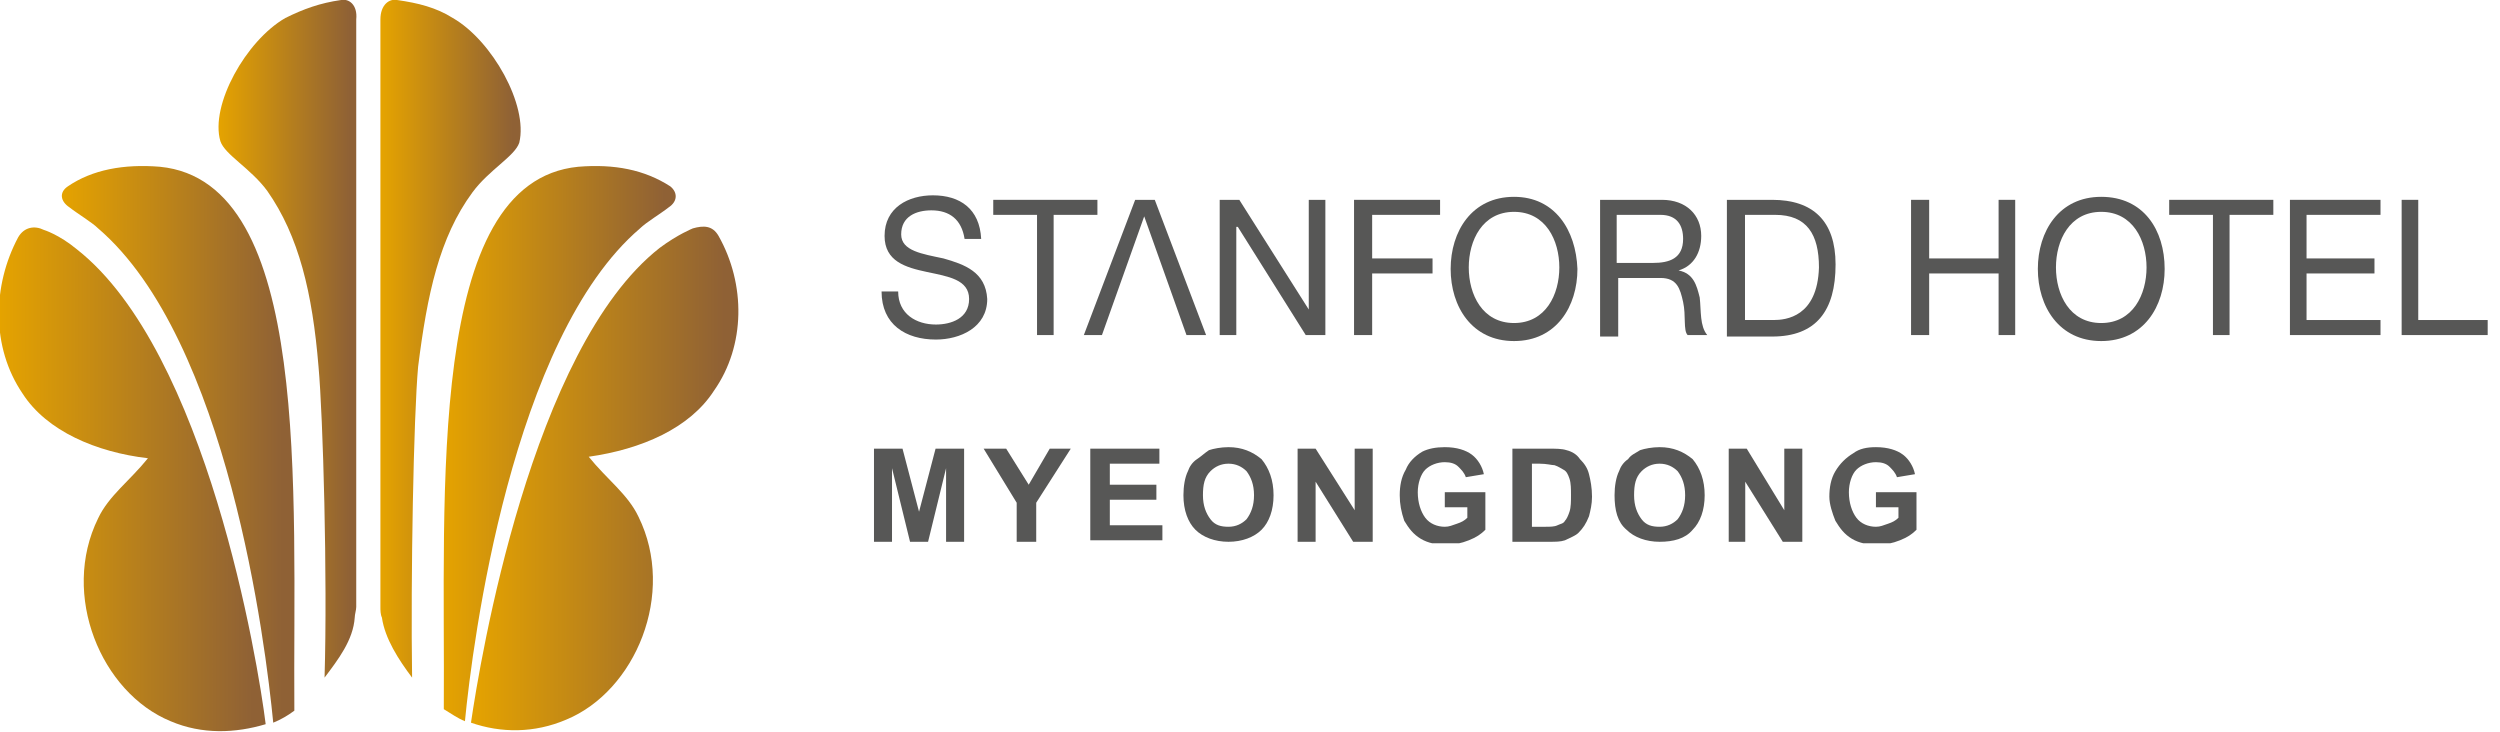 <svg width="123" height="36" viewBox="0 0 123 36" fill="none" xmlns="http://www.w3.org/2000/svg">
<path d="M7.872 8.205C6.09 8.057 4.53 8.353 3.342 9.166C2.897 9.462 2.971 9.906 3.416 10.201C3.788 10.497 4.53 10.94 4.827 11.236C11.214 16.706 13.071 31.712 13.443 35.556C13.814 35.409 14.185 35.187 14.482 34.965C14.408 24.246 15.374 8.945 7.872 8.205Z" fill="url(#paint0_linear_2002_69300)"/>
<path d="M16.785 -1.38301e-06C15.745 0.148 14.928 0.444 14.037 0.887C12.106 1.996 10.323 5.175 10.843 6.949C11.066 7.614 12.329 8.279 13.146 9.388C14.705 11.606 15.374 14.415 15.671 18.037C15.893 20.476 16.116 28.386 15.968 33.339C16.636 32.452 17.379 31.491 17.453 30.382C17.453 30.234 17.527 30.012 17.527 29.864V0.961C17.602 0.222 17.156 -0.074 16.785 -1.38301e-06Z" fill="url(#paint1_linear_2002_69300)"/>
<path d="M3.788 12.271C2.897 11.532 2.154 11.31 2.154 11.31C1.708 11.088 1.188 11.162 0.891 11.68C-0.371 14.045 -0.446 17.076 1.114 19.368C2.302 21.216 4.753 22.25 7.278 22.546C6.387 23.655 5.347 24.394 4.827 25.503C2.971 29.273 4.976 34.078 8.392 35.483C9.952 36.148 11.586 36.074 13.071 35.63C12.7 32.6 10.175 17.298 3.788 12.271Z" fill="url(#paint2_linear_2002_69300)"/>
<path d="M31.49 11.236C31.787 10.94 32.53 10.497 32.901 10.201C33.346 9.906 33.346 9.462 32.975 9.166C31.713 8.353 30.227 8.057 28.445 8.205C20.944 8.945 21.909 24.246 21.835 34.891C22.206 35.113 22.503 35.335 22.875 35.483C23.246 31.639 25.177 16.632 31.49 11.236Z" fill="url(#paint3_linear_2002_69300)"/>
<path d="M23.246 9.462C24.063 8.353 25.325 7.688 25.548 7.023C25.994 5.175 24.211 1.996 22.28 0.887C21.463 0.37 20.572 0.148 19.532 -1.38301e-06C19.161 -0.074 18.716 0.222 18.716 0.961V29.864C18.716 30.012 18.716 30.234 18.79 30.382C18.938 31.417 19.607 32.452 20.275 33.339C20.201 28.386 20.349 20.476 20.572 18.037C21.018 14.489 21.612 11.68 23.246 9.462Z" fill="url(#paint4_linear_2002_69300)"/>
<path d="M35.352 11.606C35.055 11.088 34.609 11.088 34.089 11.236C34.089 11.236 33.346 11.532 32.455 12.197C26.142 17.15 23.617 32.526 23.172 35.556C24.657 36.074 26.291 36.074 27.851 35.409C31.267 34.004 33.272 29.199 31.416 25.429C30.896 24.32 29.856 23.581 28.965 22.472C31.564 22.103 33.941 21.068 35.129 19.22C36.689 17.002 36.689 13.971 35.352 11.606Z" fill="url(#paint5_linear_2002_69300)"/>
<path d="M46.418 12.715C45.378 12.493 44.338 12.345 44.338 11.532C44.338 10.645 45.081 10.349 45.824 10.349C46.715 10.349 47.309 10.793 47.457 11.754H48.274C48.2 10.275 47.235 9.61 45.898 9.61C44.709 9.61 43.521 10.201 43.521 11.606C43.521 12.862 44.561 13.158 45.601 13.38C46.641 13.602 47.68 13.749 47.68 14.71C47.68 15.671 46.789 15.967 46.046 15.967C45.081 15.967 44.19 15.45 44.19 14.341H43.373C43.373 15.967 44.561 16.706 46.046 16.706C47.235 16.706 48.572 16.115 48.572 14.71C48.497 13.38 47.457 13.01 46.418 12.715Z" fill="#575756"/>
<path d="M53.993 9.832H48.868V10.571H51.022V16.485H51.839V10.571H53.993V9.832Z" fill="#575756"/>
<path d="M55.85 9.832L53.325 16.485H54.216L56.295 10.645L58.375 16.485H59.34L56.815 9.832H55.85Z" fill="#575756"/>
<path d="M64.391 15.228L60.974 9.832H60.009V16.485H60.826V11.162H60.9L64.242 16.485H65.208V9.832H64.391V15.228Z" fill="#575756"/>
<path d="M66.619 16.485H67.51V13.454H70.481V12.715H67.51V10.571H70.852V9.832H66.619V16.485Z" fill="#575756"/>
<path d="M74.491 9.684C72.412 9.684 71.372 11.384 71.372 13.232C71.372 15.08 72.412 16.78 74.491 16.78C76.571 16.78 77.61 15.08 77.61 13.232C77.536 11.31 76.496 9.684 74.491 9.684ZM74.491 15.893C72.931 15.893 72.263 14.489 72.263 13.158C72.263 11.828 72.931 10.423 74.491 10.423C76.051 10.423 76.719 11.828 76.719 13.158C76.719 14.489 76.051 15.893 74.491 15.893Z" fill="#575756"/>
<path d="M82.586 13.306C83.329 13.084 83.7 12.419 83.7 11.606C83.7 10.571 82.958 9.832 81.769 9.832H78.724V16.558H79.616V13.676H81.695C82.512 13.676 82.661 14.193 82.809 14.858C82.958 15.524 82.809 16.263 83.032 16.485H83.997C83.626 16.041 83.7 15.302 83.626 14.637C83.478 14.045 83.329 13.454 82.586 13.306ZM81.324 12.936H79.541V10.571H81.695C82.512 10.571 82.809 11.088 82.809 11.754C82.809 12.715 82.141 12.936 81.324 12.936Z" fill="#575756"/>
<path d="M87.191 9.832H84.963V16.558H87.191C89.345 16.558 90.31 15.302 90.31 13.01C90.31 10.867 89.196 9.832 87.191 9.832ZM87.265 15.745H85.854V10.571H87.34C88.899 10.571 89.493 11.532 89.493 13.158C89.419 15.598 87.859 15.745 87.265 15.745Z" fill="#575756"/>
<path d="M98.331 12.715H94.915V9.832H94.024V16.485H94.915V13.454H98.331V16.485H99.148V9.832H98.331V12.715Z" fill="#575756"/>
<path d="M103.381 9.684C101.302 9.684 100.262 11.384 100.262 13.232C100.262 15.08 101.302 16.78 103.381 16.78C105.461 16.78 106.501 15.08 106.501 13.232C106.501 11.31 105.461 9.684 103.381 9.684ZM103.381 15.893C101.822 15.893 101.153 14.489 101.153 13.158C101.153 11.828 101.822 10.423 103.381 10.423C104.941 10.423 105.61 11.828 105.61 13.158C105.61 14.489 104.941 15.893 103.381 15.893Z" fill="#575756"/>
<path d="M106.724 10.571H108.877V16.485H109.694V10.571H111.848V9.832H106.724V10.571Z" fill="#575756"/>
<path d="M113.482 13.454H116.824V12.715H113.482V10.571H117.121V9.832H112.665V16.485H117.121V15.745H113.482V13.454Z" fill="#575756"/>
<path d="M118.978 15.745V9.832H118.161V16.485H122.394V15.745H118.978Z" fill="#575756"/>
<g clip-path="url(#clip0_2002_69300)">
<path d="M43 26.656V22.074H44.404L45.217 25.178L46.03 22.074H47.434V26.656H46.547V23.035L45.661 26.656H44.774L43.887 23.035V26.656H43Z" fill="#575756"/>
<path d="M50.021 26.656V24.735L48.395 22.074H49.504L50.612 23.848L51.647 22.074H52.682L50.982 24.735V26.656H50.021Z" fill="#575756"/>
<path d="M53.642 26.656V22.074H57.042V22.813H54.603V23.848H56.894V24.587H54.603V25.843H57.19V26.582H53.642V26.656Z" fill="#575756"/>
<path d="M58.225 24.365C58.225 23.922 58.299 23.478 58.446 23.183C58.52 22.961 58.668 22.739 58.89 22.591C59.112 22.443 59.259 22.296 59.481 22.148C59.703 22.074 60.072 22 60.442 22C61.107 22 61.624 22.222 62.068 22.591C62.437 23.035 62.659 23.626 62.659 24.365C62.659 25.104 62.437 25.695 62.068 26.065C61.698 26.434 61.107 26.656 60.442 26.656C59.777 26.656 59.185 26.434 58.816 26.065C58.446 25.695 58.225 25.104 58.225 24.365ZM59.185 24.365C59.185 24.882 59.333 25.252 59.555 25.547C59.777 25.843 60.072 25.917 60.442 25.917C60.812 25.917 61.107 25.769 61.329 25.547C61.55 25.252 61.698 24.882 61.698 24.365C61.698 23.848 61.55 23.478 61.329 23.183C61.107 22.961 60.812 22.813 60.442 22.813C60.072 22.813 59.777 22.961 59.555 23.183C59.259 23.478 59.185 23.848 59.185 24.365Z" fill="#575756"/>
<path d="M63.842 26.656V22.074H64.728L66.65 25.104V22.074H67.537V26.656H66.576L64.728 23.7V26.656H63.842Z" fill="#575756"/>
<path d="M71.084 24.956V24.217H73.08V26.065C72.858 26.287 72.636 26.434 72.267 26.582C71.897 26.73 71.528 26.804 71.158 26.804C70.715 26.804 70.271 26.73 69.902 26.508C69.532 26.287 69.311 25.991 69.089 25.621C68.941 25.178 68.867 24.808 68.867 24.365C68.867 23.922 68.941 23.478 69.163 23.109C69.311 22.739 69.606 22.443 69.976 22.222C70.271 22.074 70.641 22 71.084 22C71.676 22 72.119 22.148 72.415 22.369C72.71 22.591 72.932 22.961 73.006 23.33L72.119 23.478C72.045 23.256 71.897 23.109 71.749 22.961C71.602 22.813 71.38 22.739 71.084 22.739C70.715 22.739 70.345 22.887 70.124 23.109C69.902 23.33 69.754 23.774 69.754 24.217C69.754 24.735 69.902 25.178 70.124 25.474C70.345 25.769 70.715 25.917 71.084 25.917C71.306 25.917 71.454 25.843 71.676 25.769C71.897 25.695 72.045 25.621 72.193 25.474V24.956H71.084Z" fill="#575756"/>
<path d="M74.484 22.074H76.184C76.553 22.074 76.849 22.074 77.071 22.148C77.366 22.222 77.588 22.369 77.736 22.591C77.958 22.813 78.106 23.035 78.179 23.33C78.253 23.626 78.327 23.995 78.327 24.439C78.327 24.808 78.253 25.104 78.179 25.4C78.032 25.769 77.884 25.991 77.662 26.213C77.514 26.36 77.293 26.434 76.997 26.582C76.775 26.656 76.553 26.656 76.184 26.656H74.41V22.074H74.484ZM75.371 22.887V25.917H76.036C76.258 25.917 76.48 25.917 76.627 25.843C76.775 25.769 76.923 25.769 76.997 25.621C77.071 25.547 77.145 25.4 77.219 25.178C77.293 24.956 77.293 24.661 77.293 24.365C77.293 24.069 77.293 23.774 77.219 23.552C77.145 23.33 77.071 23.183 76.923 23.109C76.775 23.035 76.701 22.961 76.48 22.887C76.332 22.887 76.11 22.813 75.74 22.813H75.371V22.887Z" fill="#575756"/>
<path d="M79.436 24.365C79.436 23.922 79.51 23.478 79.657 23.183C79.731 22.961 79.879 22.739 80.101 22.591C80.249 22.369 80.471 22.296 80.692 22.148C80.914 22.074 81.283 22 81.653 22C82.318 22 82.835 22.222 83.279 22.591C83.648 23.035 83.87 23.626 83.87 24.365C83.87 25.104 83.648 25.695 83.279 26.065C82.909 26.508 82.318 26.656 81.653 26.656C80.988 26.656 80.397 26.434 80.027 26.065C79.584 25.695 79.436 25.104 79.436 24.365ZM80.397 24.365C80.397 24.882 80.544 25.252 80.766 25.547C80.988 25.843 81.283 25.917 81.653 25.917C82.022 25.917 82.318 25.769 82.54 25.547C82.762 25.252 82.909 24.882 82.909 24.365C82.909 23.848 82.762 23.478 82.54 23.183C82.318 22.961 82.022 22.813 81.653 22.813C81.283 22.813 80.988 22.961 80.766 23.183C80.471 23.478 80.397 23.848 80.397 24.365Z" fill="#575756"/>
<path d="M85.053 26.656V22.074H85.939L87.787 25.104V22.074H88.674V26.656H87.713L85.866 23.7V26.656H85.053Z" fill="#575756"/>
<path d="M92.296 24.956V24.217H94.291V26.065C94.069 26.287 93.847 26.434 93.478 26.582C93.109 26.73 92.739 26.804 92.369 26.804C91.926 26.804 91.483 26.73 91.113 26.508C90.743 26.287 90.522 25.991 90.3 25.621C90.152 25.252 90.004 24.808 90.004 24.439C90.004 23.995 90.078 23.552 90.3 23.183C90.522 22.813 90.817 22.517 91.187 22.296C91.483 22.074 91.852 22 92.296 22C92.887 22 93.33 22.148 93.626 22.369C93.921 22.591 94.143 22.961 94.217 23.33L93.33 23.478C93.256 23.256 93.109 23.109 92.961 22.961C92.813 22.813 92.591 22.739 92.296 22.739C91.926 22.739 91.556 22.887 91.335 23.109C91.113 23.33 90.965 23.774 90.965 24.217C90.965 24.735 91.113 25.178 91.335 25.474C91.556 25.769 91.926 25.917 92.296 25.917C92.517 25.917 92.665 25.843 92.887 25.769C93.109 25.695 93.256 25.621 93.404 25.474V24.956H92.296Z" fill="#575756"/>
</g>
<defs>
<linearGradient id="paint0_linear_2002_69300" x1="3.03" y1="21.809" x2="14.506" y2="21.809" gradientUnits="userSpaceOnUse">
<stop stop-color="#E5A300"/>
<stop offset="0.946" stop-color="#8F6135"/>
</linearGradient>
<linearGradient id="paint1_linear_2002_69300" x1="10.754" y1="16.691" x2="17.569" y2="16.691" gradientUnits="userSpaceOnUse">
<stop stop-color="#E5A300"/>
<stop offset="0.946" stop-color="#8F6135"/>
</linearGradient>
<linearGradient id="paint2_linear_2002_69300" x1="3.86268e-05" y1="23.6" x2="13.142" y2="23.6" gradientUnits="userSpaceOnUse">
<stop stop-color="#E5A300"/>
<stop offset="0.946" stop-color="#8F6135"/>
</linearGradient>
<linearGradient id="paint3_linear_2002_69300" x1="21.837" y1="21.809" x2="33.311" y2="21.809" gradientUnits="userSpaceOnUse">
<stop stop-color="#E5A300"/>
<stop offset="0.946" stop-color="#8F6135"/>
</linearGradient>
<linearGradient id="paint4_linear_2002_69300" x1="18.775" y1="16.691" x2="25.587" y2="16.691" gradientUnits="userSpaceOnUse">
<stop stop-color="#E5A300"/>
<stop offset="0.946" stop-color="#8F6135"/>
</linearGradient>
<linearGradient id="paint5_linear_2002_69300" x1="23.22" y1="23.6" x2="36.329" y2="23.6" gradientUnits="userSpaceOnUse">
<stop stop-color="#E5A300"/>
<stop offset="0.946" stop-color="#8F6135"/>
</linearGradient>
<clipPath id="clip0_2002_69300">
<rect width="51.291" height="4.73" fill="white" transform="translate(43 22)"/>
</clipPath>
</defs>
</svg>

